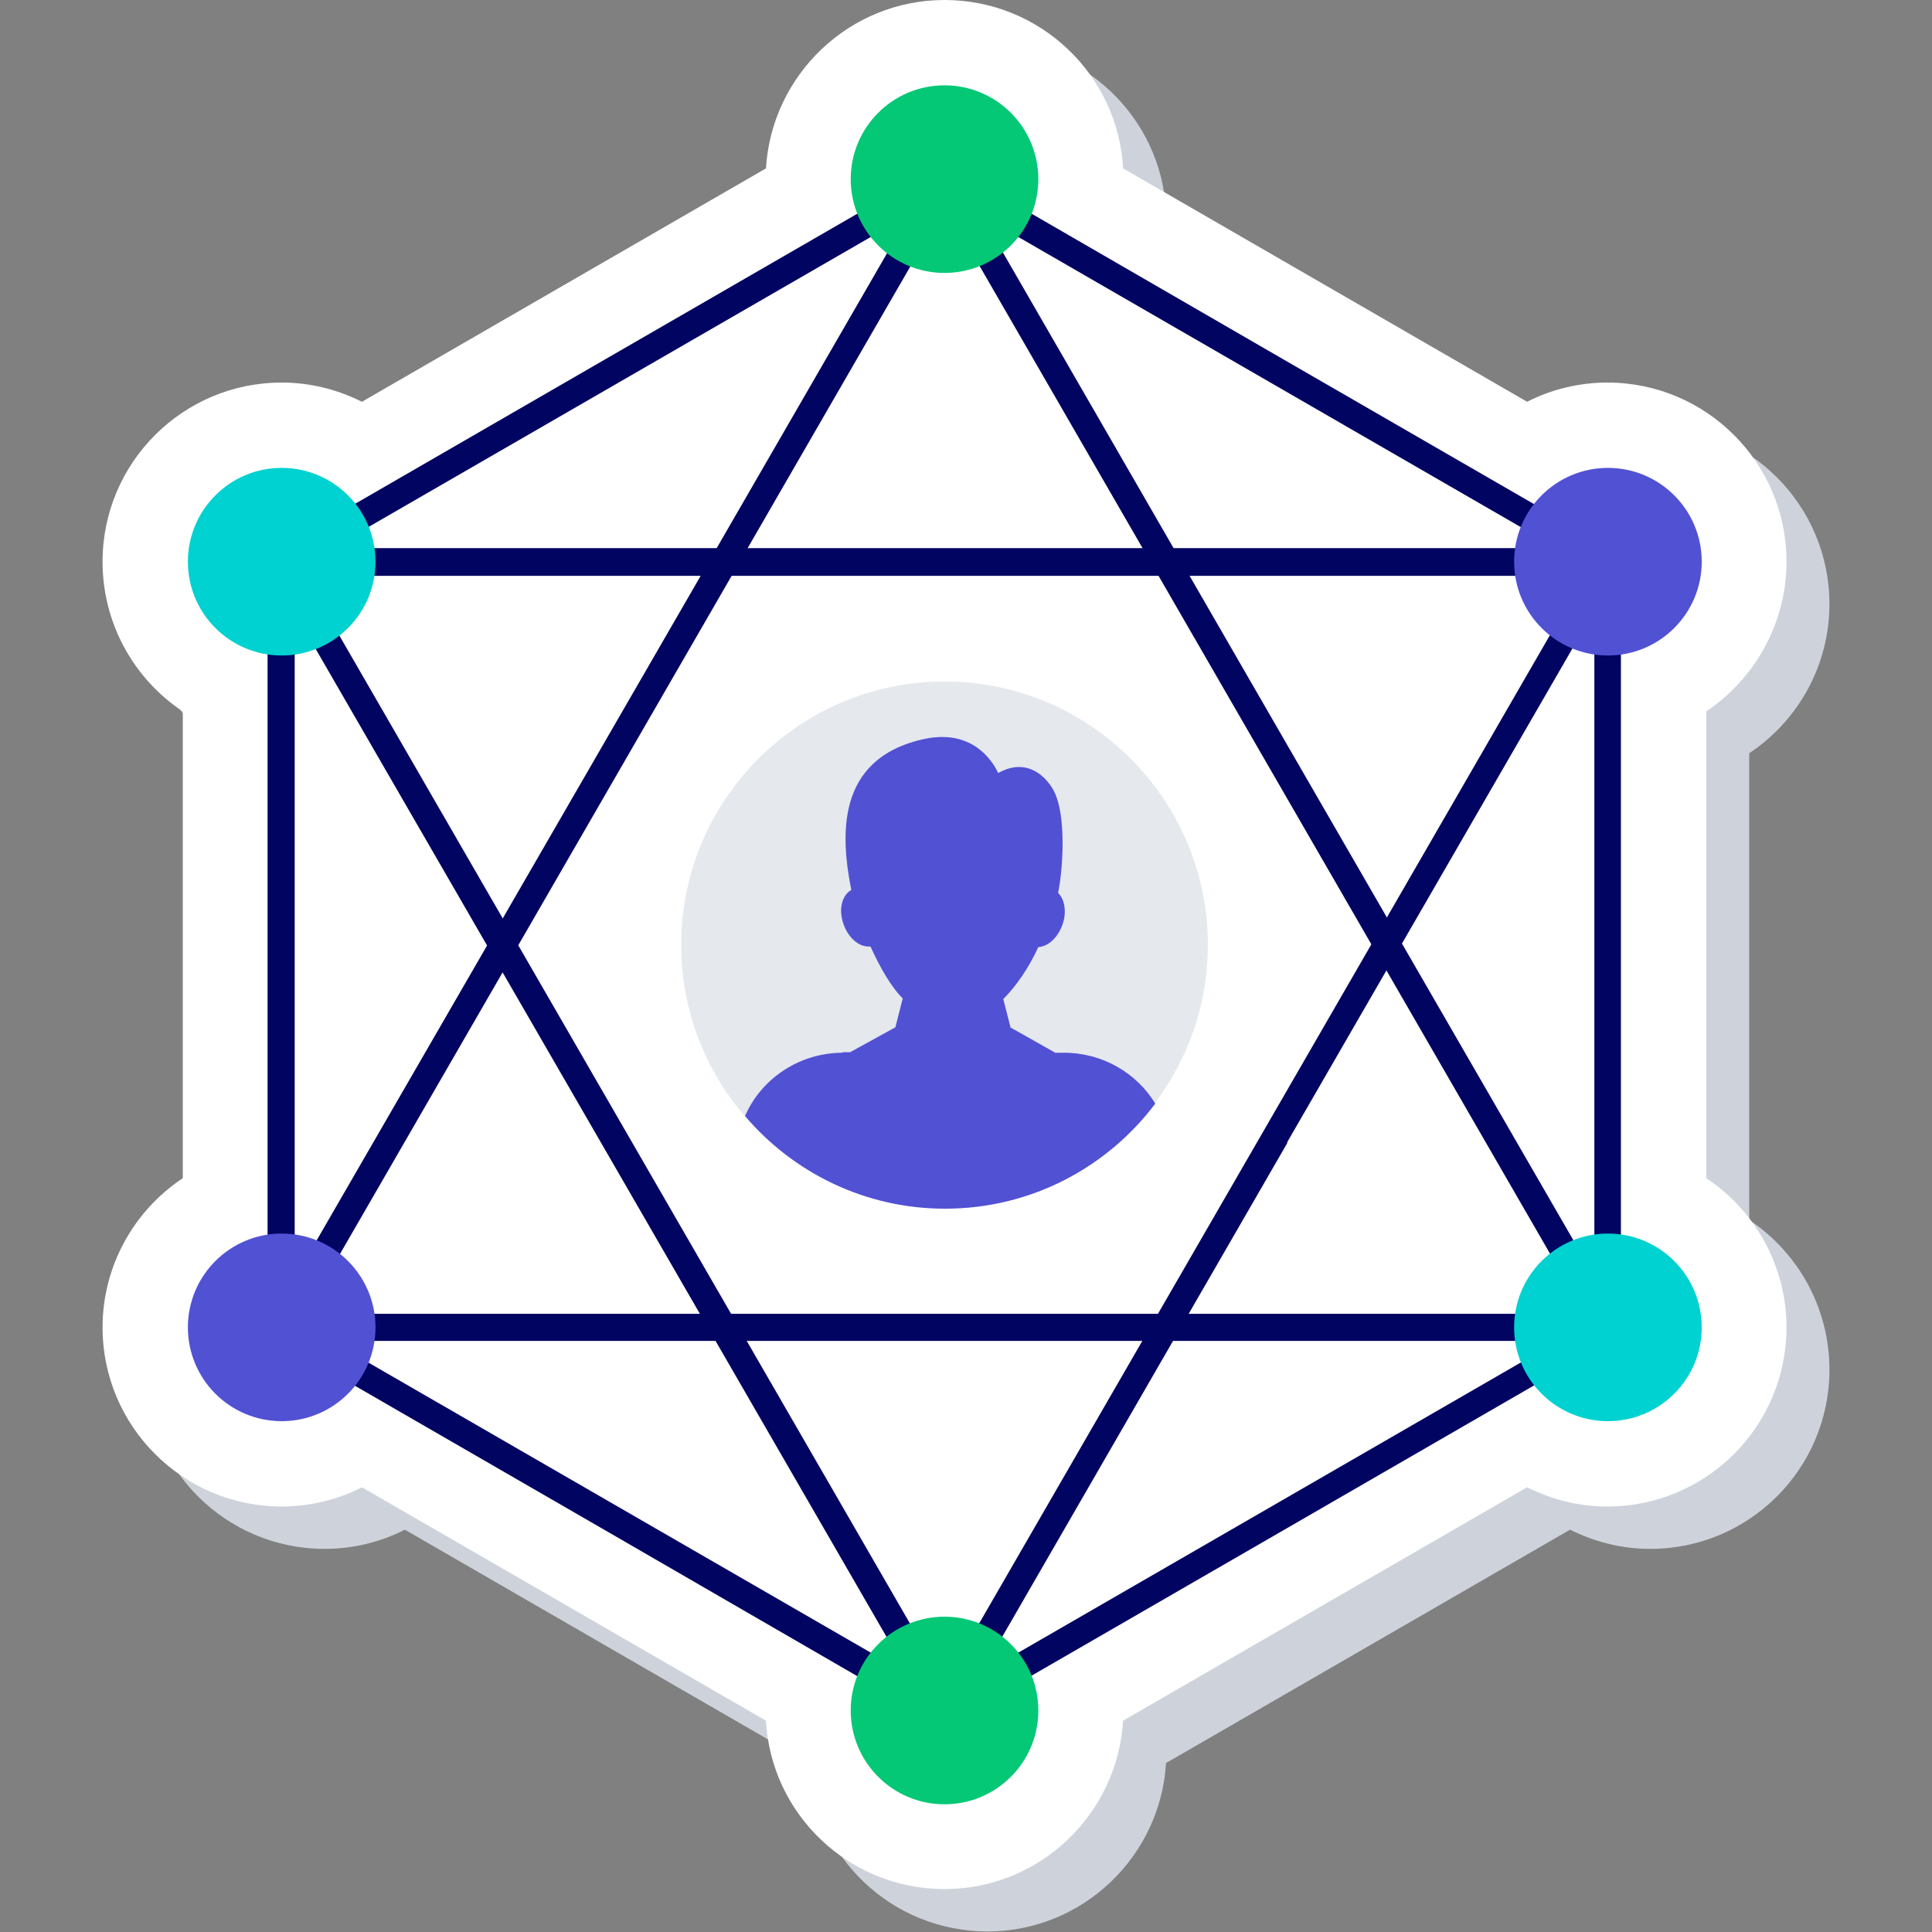 <?xml version="1.0" encoding="UTF-8"?>
<svg xmlns="http://www.w3.org/2000/svg" xmlns:xlink="http://www.w3.org/1999/xlink" xmlns:svgjs="http://svgjs.com/svgjs" id="SvgjsSvg1023" width="288" height="288" version="1.1">
  <rect width="100%" height="100%" fill="#808080" stroke="none"/>
  <defs id="SvgjsDefs1024"></defs>
  <g id="SvgjsG1025">
    <svg xmlns="http://www.w3.org/2000/svg" fill-rule="evenodd" clip-rule="evenodd" image-rendering="optimizeQuality" shape-rendering="geometricPrecision" text-rendering="geometricPrecision" viewBox="0 0 3056 3419" width="288" height="288">
      <path fill="#ced3db" d="M1882 373l715 413c43,-22 92,-34 142,-34 175,0 317,142 317,317 0,109 -56,207 -142,264l0 826c86,57 142,155 142,265 0,175 -142,317 -317,317 -50,0 -98,-12 -142,-34l-715 413c-10,166 -148,298 -316,298 -169,0 -307,-132 -316,-298l-715 -413c-43,22 -92,34 -142,34 -175,0 -317,-142 -317,-317 0,-109 56,-207 142,-265l0 -826c-86,-57 -142,-155 -142,-264 0,-175 142,-317 317,-317 50,0 98,12 142,34l715 -413c10,-166 148,-298 316,-298 169,0 307,132 316,298z" class="colorced3db svgShape"></path>
      <path fill="#ffffff" d="M1806 298l715 413c43,-22 92,-34 142,-34 175,0 317,142 317,317 0,109 -56,207 -142,265l0 826c86,57 142,155 142,264 0,175 -142,317 -317,317 -50,0 -98,-12 -142,-34l-715 413c-10,166 -148,298 -316,298 -169,0 -307,-132 -316,-298l-715 -413c-43,22 -92,34 -142,34 -175,0 -317,-142 -317,-317 0,-109 56,-207 142,-264l0 -826c-86,-57 -142,-155 -142,-265 0,-175 142,-317 317,-317 50,0 98,12 142,34l715 -413c10,-166 148,-298 316,-298 169,0 307,132 316,298z" class="colorfff svgShape"></path>
      <path fill="#020462" fill-rule="nonzero" d="M1502 296l586 339 587 339c8,4 12,12 12,21l0 0 0 677 0 677c0,10 -6,18 -14,22l-585 338 -587 339c-8,4 -17,4 -24,0l-586 -339 -587 -339c-8,-4 -12,-12 -12,-21l0 0 0 -677 0 -677c0,-10 6,-18 14,-22l585 -338 587 -339c8,-4 17,-4 24,0zm563 380l-575 -332 -575 332 -575 332 0 664 0 664 575 332 575 332 575 -332 575 -332 0 -664 0 -664 -575 -332z" class="colorb9c1c9 svgShape"></path>
      <path fill="#020462" fill-rule="nonzero" d="M1512 306l586 1015 0 0 587 1016c7,11 3,26 -9,33 -4,2 -8,3 -12,3l0 0 -1173 0 -1173 0c-13,0 -24,-11 -24,-24 0,-5 2,-10 4,-14l586 -1014 0 0 0 0 587 -1016c7,-11 21,-15 33,-9 4,2 7,6 9,10zm545 1039l-566 -980 -566 980 0 0 -566 980 1132 0 1132 0 -566 -980 0 0 0 0z" class="colorb9c1c9 svgShape"></path>
      <path fill="#020462" fill-rule="nonzero" d="M1490 2979l566 -980 0 0 0 0 566 -980 -1132 0 -1132 0 566 980 0 0 566 980zm607 -957l-586 1015c-2,4 -5,8 -9,10 -11,7 -26,3 -33,-9l-587 -1016 0 0 0 0 -586 -1014c-3,-4 -4,-9 -4,-14 0,-13 11,-24 24,-24l1173 0 1173 0 0 0c4,0 8,1 12,3 11,7 15,21 9,33l-587 1016 0 0z" class="colorb9c1c9 svgShape"></path>
      <circle cx="317" cy="994" r="166" fill="#00d2d1" class="colorffe356 svgShape"></circle>
      <circle cx="1490" cy="317" r="166" fill="#04c875" class="color83cf8f svgShape"></circle>
      <circle cx="2664" cy="994" r="166" fill="#5151d4" class="colorff7069 svgShape"></circle>
      <circle cx="2664" cy="2349" r="166" fill="#00d2d1" class="colorffe356 svgShape"></circle>
      <circle cx="1490" cy="3027" r="166" fill="#04c875" class="color83cf8f svgShape"></circle>
      <circle cx="317" cy="2349" r="166" fill="#5151d4" class="colorff7069 svgShape"></circle>
      <path fill="#e5e8ed" d="M1490 1206c257,0 466,209 466,466 0,257 -209,466 -466,466 -257,0 -466,-209 -466,-466 0,-257 209,-466 466,-466z" class="colore5e8ed svgShape"></path>
      <path fill="#5151d4" d="M1309 1862l14 0 80 -44 13 -51c-19,-19 -39,-52 -57,-92 -1,0 -3,0 -4,0 -21,0 -42,-23 -47,-52 -4,-22 4,-41 17,-48 -18,-92 -30,-232 128,-267 95,-21 128,52 132,60 57,-32 94,16 103,42 17,46 11,132 3,170 9,9 14,25 11,44 -5,28 -25,51 -46,52 -17,37 -39,69 -62,92l13 51 1 0 78 44 15 0c69,0 129,36 162,90 -85,113 -220,186 -372,186 -142,0 -269,-64 -354,-164 28,-65 95,-112 173,-112z" class="colorff7069 svgShape"></path>
    </svg>
  </g>
</svg>
